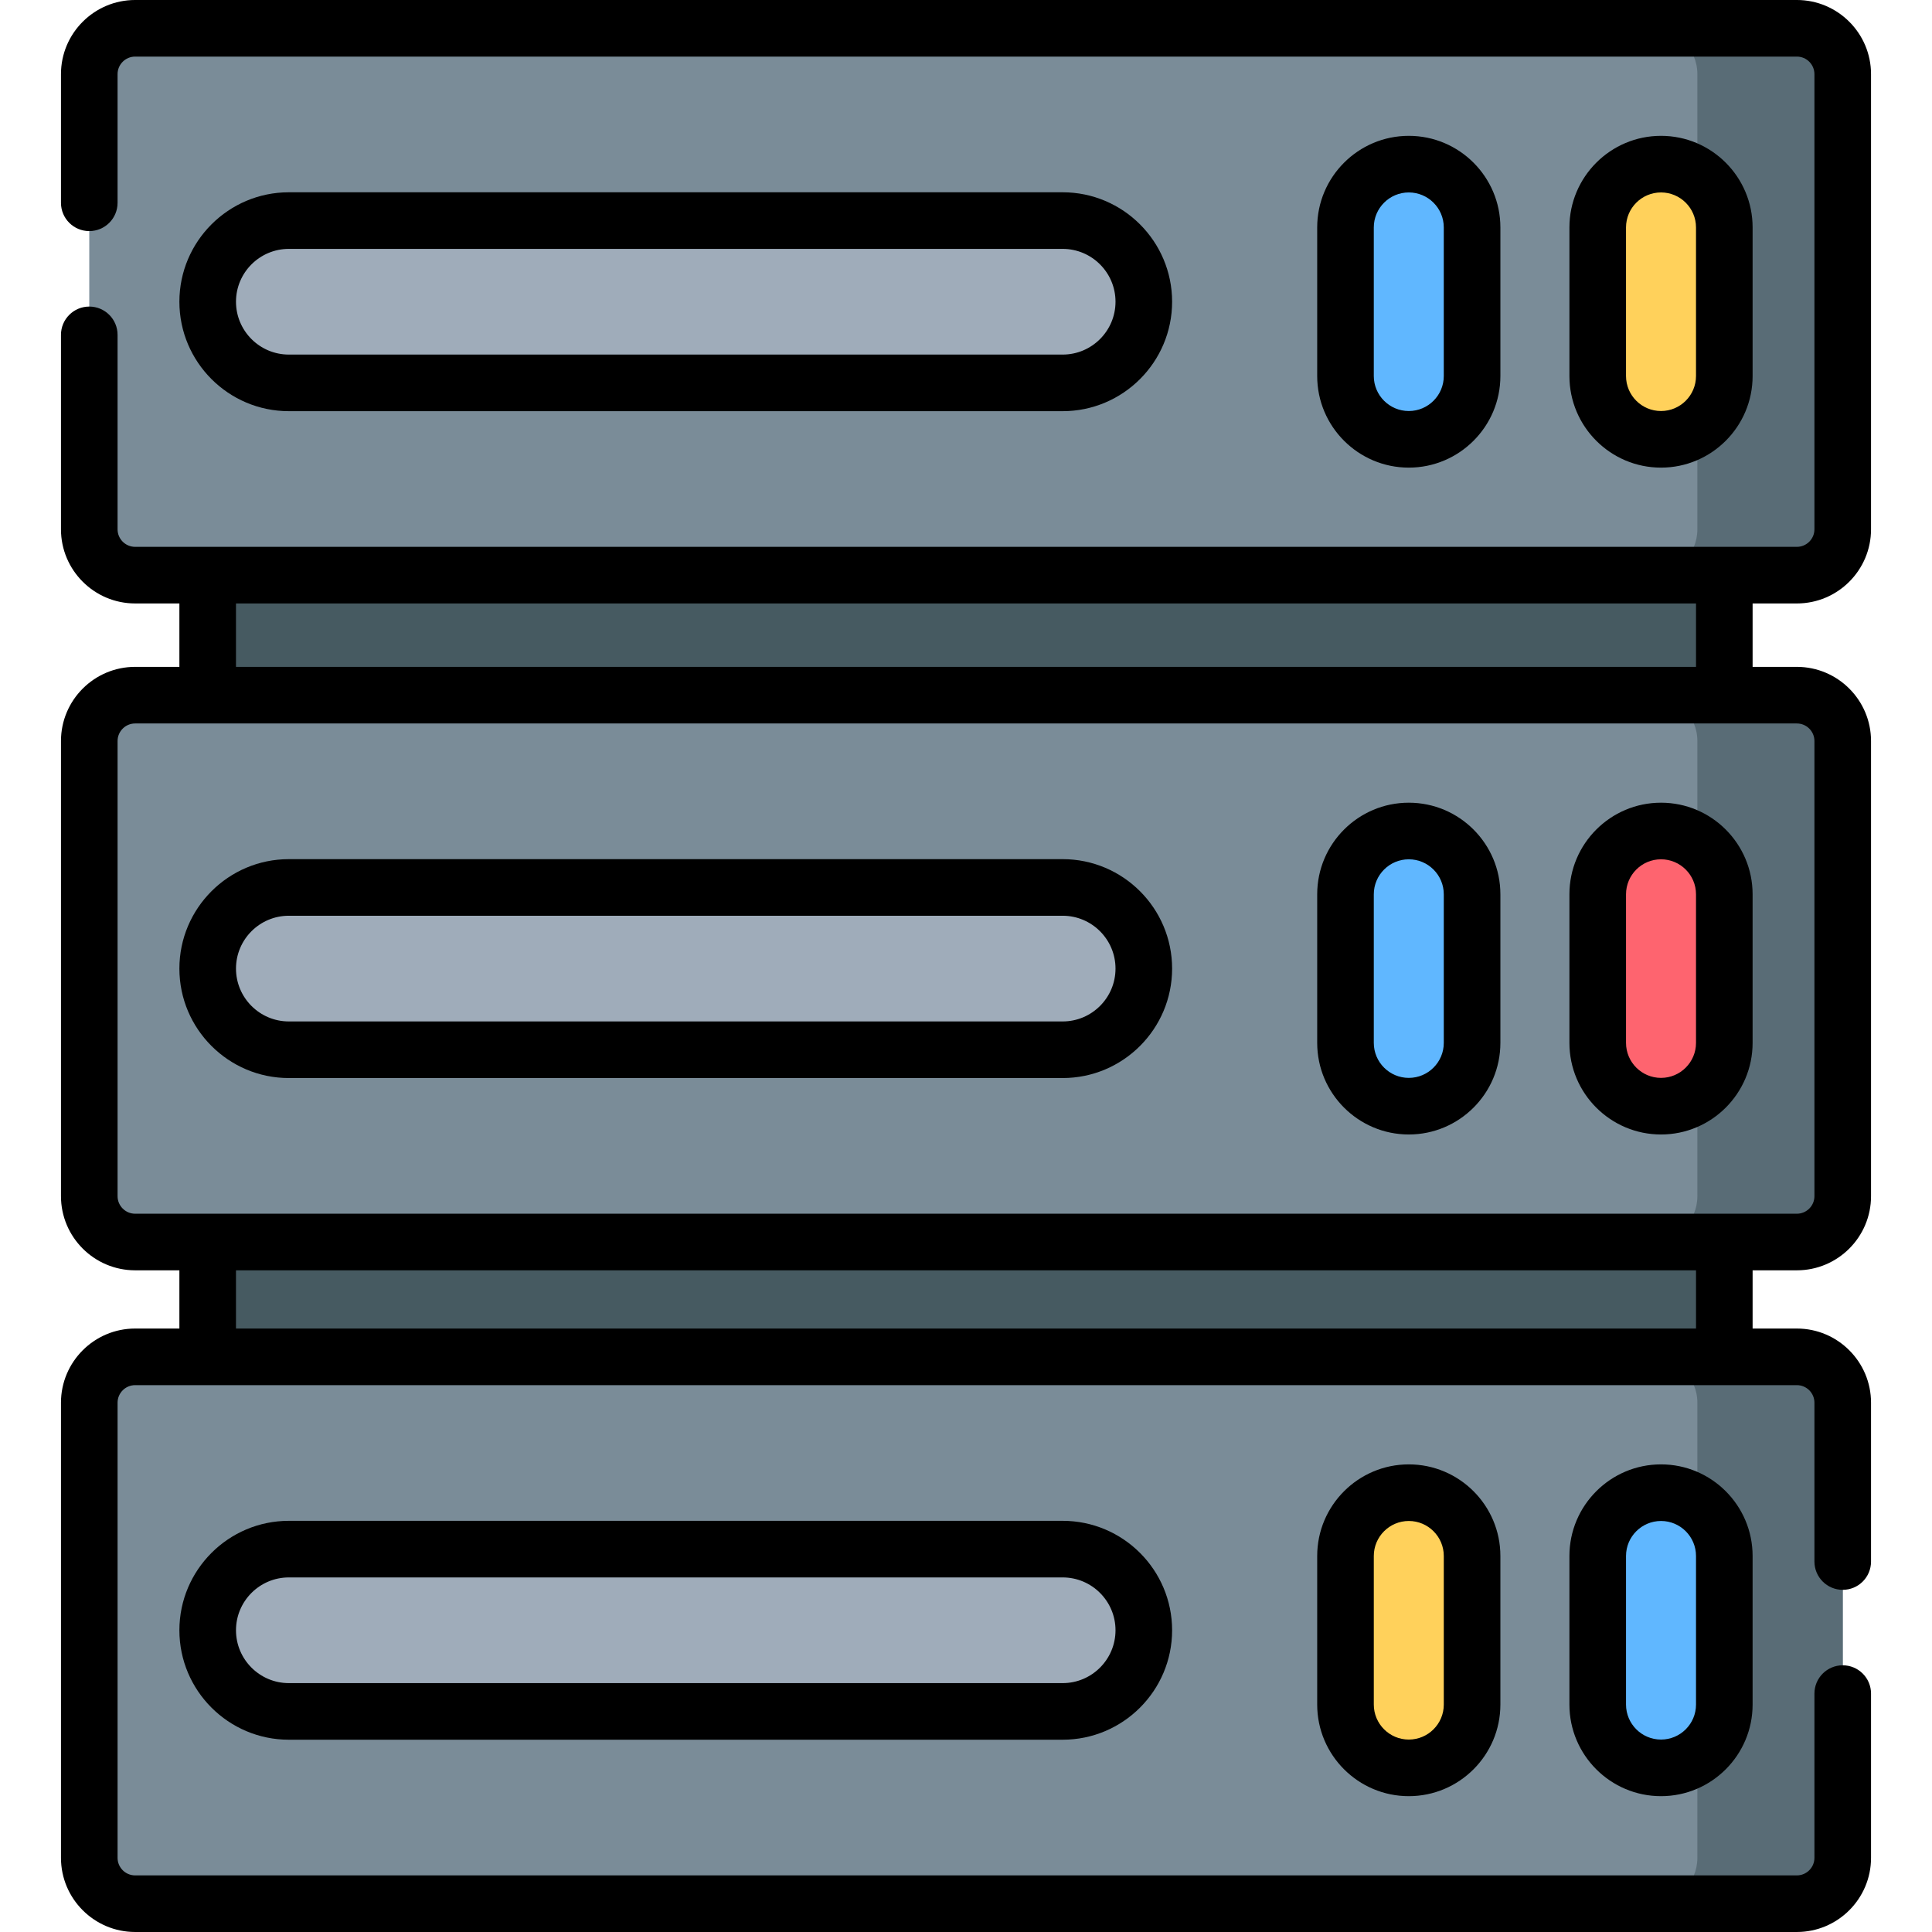 <?xml version="1.0" encoding="UTF-8"?> <svg xmlns="http://www.w3.org/2000/svg" id="Capa_1" height="512" viewBox="0 0 512 512" width="512"><g><g id="_x32_9_server"><path d="m55.04 122h401.92v302.14h-401.92z" fill="#465a61"></path><path d="m476.188 504.5h-440.376c-6.713 0-12.155-5.442-12.155-12.155v-120.612c0-6.713 5.442-12.155 12.155-12.155h440.377c6.713 0 12.155 5.442 12.155 12.155v120.613c-.001 6.712-5.443 12.154-12.156 12.154z" fill="#7a8c98"></path><path d="m281.618 453.543h-205.073c-11.877 0-21.505-9.628-21.505-21.505 0-11.877 9.628-21.505 21.505-21.505h205.073c11.877 0 21.505 9.628 21.505 21.505-.001 11.878-9.629 21.505-21.505 21.505z" fill="#9facba"></path><path d="m373.345 468.503c-9.264 0-16.774-7.51-16.774-16.774v-39.38c0-9.264 7.51-16.774 16.774-16.774 9.264 0 16.774 7.51 16.774 16.774v39.38c0 9.264-7.51 16.774-16.774 16.774z" fill="#ffd15b"></path><path d="m476.188 329.149h-440.376c-6.713 0-12.155-5.442-12.155-12.155v-120.613c0-6.713 5.442-12.155 12.155-12.155h440.377c6.713 0 12.155 5.442 12.155 12.155v120.613c-.001 6.713-5.443 12.155-12.156 12.155z" fill="#7a8c98"></path><path d="m281.618 278.192h-205.073c-11.877 0-21.505-9.628-21.505-21.505 0-11.877 9.628-21.505 21.505-21.505h205.073c11.877 0 21.505 9.628 21.505 21.505-.001 11.877-9.629 21.505-21.505 21.505z" fill="#9facba"></path><path d="m373.345 293.152c-9.264 0-16.774-7.51-16.774-16.774v-39.38c0-9.264 7.51-16.774 16.774-16.774 9.264 0 16.774 7.51 16.774 16.774v39.38c0 9.264-7.51 16.774-16.774 16.774z" fill="#60b7ff"></path><path d="m476.188 152.422h-440.376c-6.713 0-12.155-5.442-12.155-12.155v-120.612c0-6.713 5.442-12.155 12.155-12.155h440.377c6.713 0 12.155 5.442 12.155 12.155v120.613c-.001 6.712-5.443 12.154-12.156 12.154z" fill="#7a8c98"></path><path d="m281.618 101.466h-205.073c-11.877 0-21.505-9.628-21.505-21.505 0-11.877 9.628-21.505 21.505-21.505h205.073c11.877 0 21.505 9.628 21.505 21.505-.001 11.877-9.629 21.505-21.505 21.505z" fill="#9facba"></path><path d="m373.345 116.425c-9.264 0-16.774-7.51-16.774-16.774v-39.38c0-9.264 7.51-16.774 16.774-16.774 9.264 0 16.774 7.51 16.774 16.774v39.38c0 9.264-7.51 16.774-16.774 16.774z" fill="#60b7ff"></path><g fill="#596c76"><path d="m476.188 359.578h-38.522c6.713 0 12.155 5.442 12.155 12.155v120.613c0 6.713-5.442 12.155-12.155 12.155h38.522c6.713 0 12.155-5.442 12.155-12.155v-120.613c0-6.713-5.442-12.155-12.155-12.155z"></path><path d="m476.188 184.226h-38.522c6.713 0 12.155 5.442 12.155 12.155v120.613c0 6.713-5.442 12.155-12.155 12.155h38.522c6.713 0 12.155-5.442 12.155-12.155v-120.613c0-6.713-5.442-12.155-12.155-12.155z"></path><path d="m476.188 7.5h-38.522c6.713 0 12.155 5.442 12.155 12.155v120.613c0 6.713-5.442 12.155-12.155 12.155h38.522c6.713 0 12.155-5.442 12.155-12.155v-120.613c0-6.713-5.442-12.155-12.155-12.155z"></path></g><path d="m440.186 43.497c-.348 0-.688.031-1.031.052-8.781.535-15.743 7.806-15.743 16.722v39.38c0 8.916 6.962 16.187 15.743 16.722.343.021.683.052 1.031.052 9.264 0 16.774-7.51 16.774-16.774v-39.38c0-9.264-7.51-16.774-16.774-16.774z" fill="#ffd15b"></path><path d="m449.821 46.553v66.816c4.313-3.035 7.139-8.043 7.139-13.718v-39.38c0-5.675-2.826-10.682-7.139-13.718z" fill="#ffc344"></path><path d="m440.186 220.223c-.348 0-.688.031-1.031.052-8.781.535-15.743 7.806-15.743 16.722v39.38c0 8.916 6.962 16.187 15.743 16.722.343.021.683.052 1.031.052 9.264 0 16.774-7.51 16.774-16.774v-39.38c0-9.264-7.51-16.774-16.774-16.774z" fill="#fe646f"></path><path d="m449.821 223.28v66.816c4.313-3.035 7.139-8.042 7.139-13.718v-39.38c0-5.676-2.826-10.683-7.139-13.718z" fill="#fd4755"></path><path d="m440.186 395.575c-.348 0-.688.031-1.031.052-8.781.535-15.743 7.806-15.743 16.722v39.38c0 8.916 6.962 16.187 15.743 16.722.343.021.683.052 1.031.052 9.264 0 16.774-7.51 16.774-16.774v-39.38c0-9.264-7.51-16.774-16.774-16.774z" fill="#60b7ff"></path><path d="m449.821 398.631v66.816c4.313-3.035 7.139-8.042 7.139-13.718v-39.38c0-5.675-2.826-10.683-7.139-13.718z" fill="#26a6fe"></path></g><g><path d="m76.545 403.034c-15.993 0-29.005 13.012-29.005 29.005s13.012 29.005 29.005 29.005h205.072c15.993 0 29.005-13.012 29.005-29.005s-13.012-29.005-29.005-29.005zm219.077 29.005c0 7.723-6.282 14.005-14.005 14.005h-205.072c-7.723 0-14.005-6.282-14.005-14.005s6.282-14.005 14.005-14.005h205.072c7.723 0 14.005 6.282 14.005 14.005z"></path><path d="m349.07 412.349v39.381c0 13.385 10.89 24.273 24.274 24.273s24.274-10.889 24.274-24.273v-39.381c0-13.385-10.89-24.274-24.274-24.274s-24.274 10.889-24.274 24.274zm33.549 0v39.381c0 5.113-4.16 9.273-9.274 9.273s-9.274-4.16-9.274-9.273v-39.381c0-5.114 4.16-9.274 9.274-9.274s9.274 4.159 9.274 9.274z"></path><path d="m415.912 412.349v39.381c0 13.385 10.889 24.273 24.273 24.273s24.274-10.889 24.274-24.273v-39.381c0-13.385-10.89-24.274-24.274-24.274s-24.273 10.889-24.273 24.274zm33.548 0v39.381c0 5.113-4.16 9.273-9.274 9.273-5.113 0-9.273-4.16-9.273-9.273v-39.381c0-5.114 4.16-9.274 9.273-9.274 5.114-.001 9.274 4.159 9.274 9.274z"></path><path d="m281.617 227.683h-205.072c-15.993 0-29.005 13.012-29.005 29.005s13.012 29.005 29.005 29.005h205.072c15.993 0 29.005-13.012 29.005-29.005s-13.012-29.005-29.005-29.005zm0 43.009h-205.072c-7.723 0-14.005-6.282-14.005-14.005s6.282-14.005 14.005-14.005h205.072c7.723 0 14.005 6.282 14.005 14.005s-6.282 14.005-14.005 14.005z"></path><path d="m373.345 212.723c-13.385 0-24.274 10.89-24.274 24.274v39.381c0 13.385 10.89 24.273 24.274 24.273s24.274-10.889 24.274-24.273v-39.381c0-13.385-10.89-24.274-24.274-24.274zm9.274 63.655c0 5.113-4.16 9.273-9.274 9.273s-9.274-4.16-9.274-9.273v-39.381c0-5.114 4.16-9.274 9.274-9.274s9.274 4.16 9.274 9.274z"></path><path d="m415.912 236.997v39.381c0 13.385 10.889 24.273 24.273 24.273s24.274-10.889 24.274-24.273v-39.381c0-13.385-10.89-24.274-24.274-24.274s-24.273 10.889-24.273 24.274zm33.548 0v39.381c0 5.113-4.16 9.273-9.274 9.273-5.113 0-9.273-4.16-9.273-9.273v-39.381c0-5.114 4.16-9.274 9.273-9.274 5.114 0 9.274 4.16 9.274 9.274z"></path><path d="m476.188 159.922c10.838 0 19.654-8.816 19.654-19.654v-120.614c.001-10.838-8.816-19.654-19.654-19.654h-440.376c-10.838 0-19.655 8.816-19.655 19.654v34.09c0 4.143 3.357 7.5 7.5 7.5s7.5-3.357 7.5-7.5v-34.09c0-2.566 2.088-4.654 4.654-4.654h440.377c2.566 0 4.654 2.088 4.654 4.654v120.613c0 2.566-2.088 4.654-4.654 4.654-8.179 0-433.092 0-440.377 0-2.566 0-4.654-2.088-4.654-4.654v-51.523c0-4.143-3.357-7.5-7.5-7.5s-7.5 3.357-7.5 7.5v51.523c0 10.838 8.816 19.654 19.654 19.654h11.729v16.805h-11.728c-10.838 0-19.654 8.816-19.654 19.654v120.613c0 10.838 8.816 19.654 19.654 19.654h11.728v15.43h-11.728c-10.838 0-19.654 8.816-19.654 19.654v120.613c0 10.838 8.816 19.654 19.654 19.654h440.377c10.838 0 19.654-8.816 19.654-19.654v-43.523c0-4.143-3.357-7.5-7.5-7.5s-7.5 3.357-7.5 7.5v43.523c0 2.566-2.088 4.654-4.654 4.654h-440.377c-2.566 0-4.654-2.088-4.654-4.654v-120.612c0-2.566 2.088-4.654 4.654-4.654h440.377c2.566 0 4.654 2.088 4.654 4.654v42.09c0 4.143 3.357 7.5 7.5 7.5s7.5-3.357 7.5-7.5v-42.09c0-10.838-8.816-19.654-19.654-19.654h-11.729v-15.43h11.729c10.838 0 19.654-8.816 19.654-19.654v-120.613c0-10.838-8.816-19.654-19.654-19.654h-11.729v-16.805zm-26.728 192.156h-386.92v-15.43h386.92zm31.383-155.697v120.613c0 2.566-2.088 4.654-4.654 4.654-6.708 0-437.647 0-440.377 0-2.566 0-4.654-2.088-4.654-4.654v-120.613c0-2.566 2.088-4.654 4.654-4.654h440.377c2.566 0 4.654 2.087 4.654 4.654zm-31.383-19.654h-386.92v-16.805h386.92z"></path><path d="m76.545 108.966h205.072c15.993 0 29.005-13.012 29.005-29.005s-13.012-29.005-29.005-29.005h-205.072c-15.993 0-29.005 13.012-29.005 29.005s13.012 29.005 29.005 29.005zm0-43.01h205.072c7.723 0 14.005 6.282 14.005 14.005s-6.282 14.005-14.005 14.005h-205.072c-7.723 0-14.005-6.282-14.005-14.005s6.282-14.005 14.005-14.005z"></path><path d="m397.619 99.651v-39.38c0-13.385-10.89-24.273-24.274-24.273s-24.275 10.888-24.275 24.273v39.381c0 13.385 10.89 24.274 24.274 24.274s24.275-10.89 24.275-24.275zm-33.549 0v-39.38c0-5.113 4.16-9.273 9.274-9.273s9.274 4.16 9.274 9.273v39.381c0 5.114-4.16 9.274-9.274 9.274s-9.274-4.16-9.274-9.275z"></path><path d="m464.46 99.651v-39.38c0-13.385-10.89-24.273-24.274-24.273s-24.273 10.889-24.273 24.273v39.381c0 13.385 10.889 24.274 24.273 24.274s24.274-10.89 24.274-24.275zm-33.548 0v-39.38c0-5.113 4.16-9.273 9.273-9.273 5.114 0 9.274 4.16 9.274 9.273v39.381c0 5.114-4.16 9.274-9.274 9.274-5.113 0-9.273-4.16-9.273-9.275z"></path></g></g></svg> 
